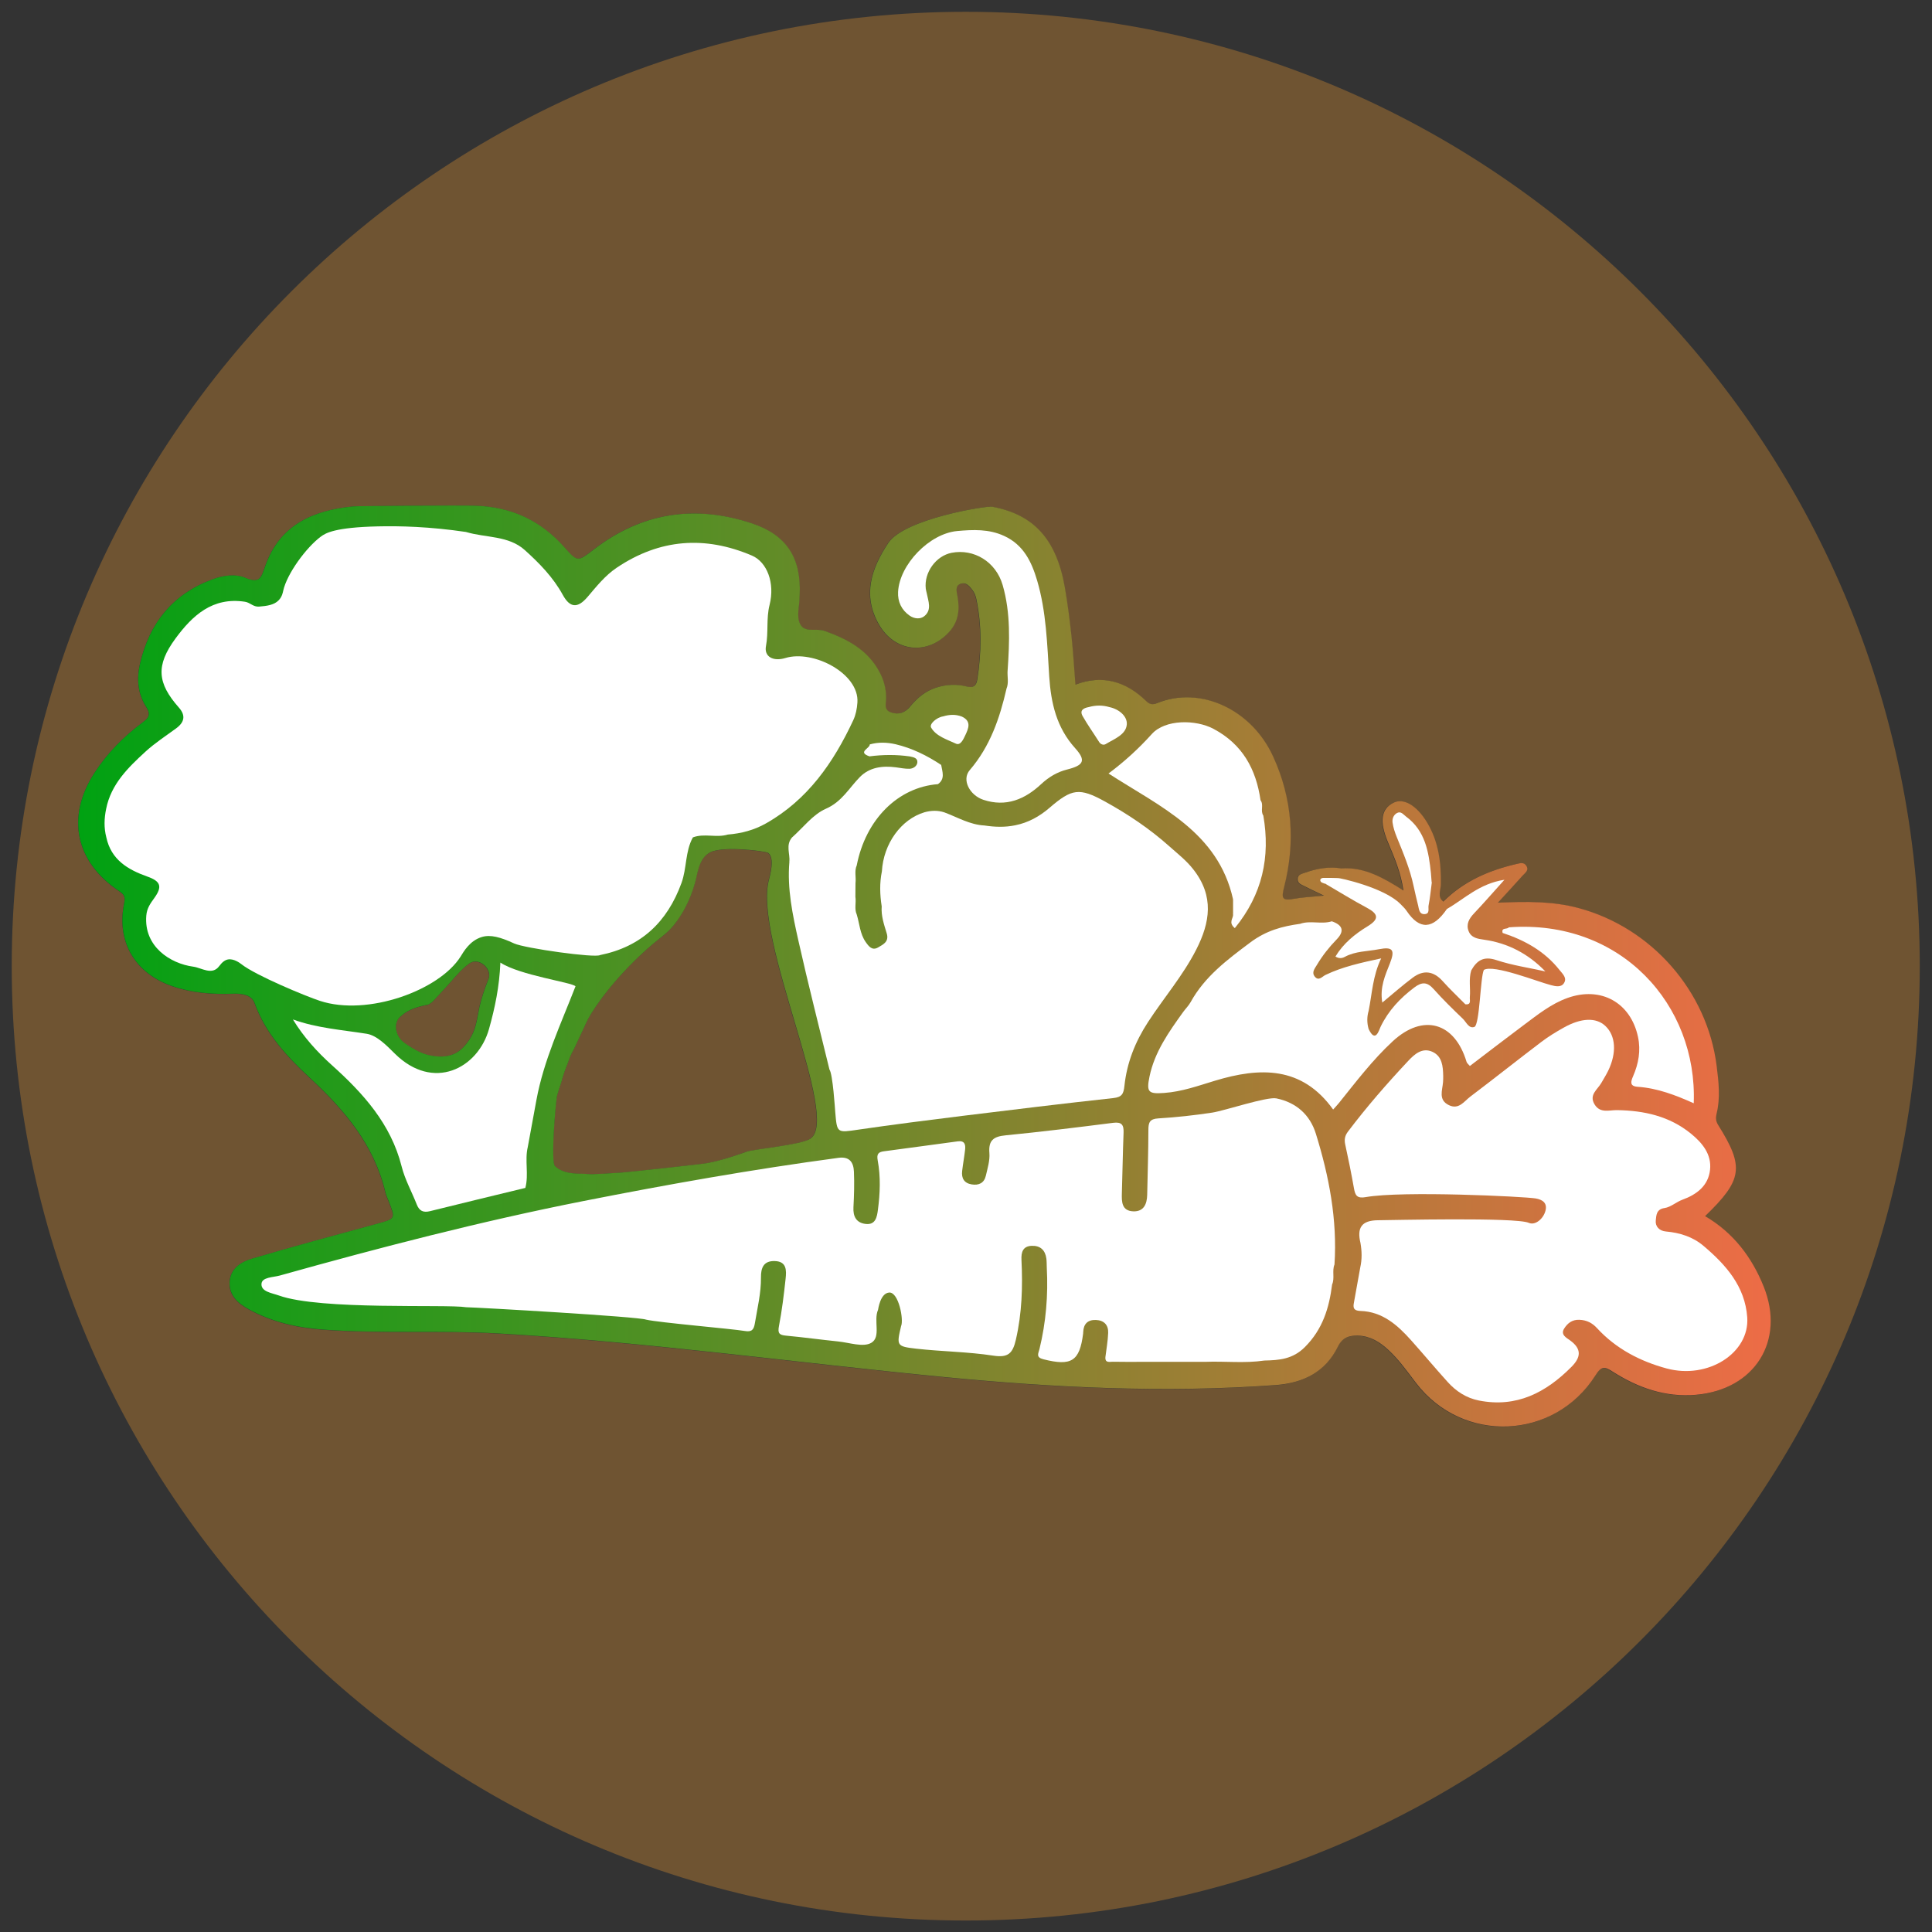 <svg style="fill-rule:evenodd;clip-rule:evenodd;stroke-linejoin:round;stroke-miterlimit:2;" xml:space="preserve" xmlns:xlink="http://www.w3.org/1999/xlink" xmlns="http://www.w3.org/2000/svg" version="1.1" viewBox="0 0 1949 1949" height="100%" width="100%">
    <rect x="0" y="0" width="1949" height="1949" fill="#333333" stroke="none"/>
    <g transform="matrix(1.361,0,0,1.317,-200.53,-197.017)">
        <path style="fill:rgb(111,84,50);" d="M863.169,158.637C1253.45,158.637 1570.31,486.197 1570.31,889.659C1570.31,1293.12 1253.45,1620.68 863.169,1620.68C472.891,1620.68 156.034,1293.12 156.034,889.659C156.034,486.197 472.891,158.637 863.169,158.637ZM1454.28,1135.32C1445.47,1112.59 1431.69,1093.91 1410.84,1081.27C1438.61,1053.48 1440.02,1043.65 1420.58,1011.56C1418.67,1008.42 1418.61,1005.86 1419.34,1002.77C1422.26,990.616 1420.87,978.48 1419.41,966.289C1412.49,908.834 1371.04,860.158 1316.96,845.217C1297.94,839.961 1278.72,840.138 1257.32,841.131C1264.29,833.258 1269.89,827.019 1275.37,820.658C1277.28,818.45 1280.67,816.407 1278.24,812.707C1276.43,809.969 1273.71,810.852 1270.97,811.504C1250.55,816.385 1231.9,824.755 1216.84,840.303C1212.21,836.659 1214.93,831.646 1215.01,827.405C1215.34,810.609 1213.37,794.421 1204.83,779.723C1197.11,766.428 1187.22,760.619 1179.7,764.65C1170.67,769.475 1169.4,779.016 1175.89,794.984C1180.57,806.49 1185.39,817.931 1187.3,831.8C1172.45,822.116 1158.38,813.635 1141.16,814.85C1131.85,813.315 1122.9,814.982 1114.18,818.218C1111.86,819.09 1108.74,819.477 1108.9,823.364C1109.01,826.378 1111.38,827.118 1113.32,828.156C1117.56,830.431 1121.91,832.496 1128.4,835.731C1119.14,836.703 1112.38,836.946 1105.8,838.205C1097.31,839.839 1096.78,837.631 1098.86,829.272C1107.33,794.995 1105.02,761.215 1090.61,728.882C1074.54,692.839 1036.64,674.784 1004.67,688.278C1001.39,689.659 999.247,689.294 996.63,686.655C981.718,671.659 964.424,666.226 944.225,674.077C943.253,661.434 942.59,649.254 941.33,637.129C940.016,624.606 938.499,612.073 936.405,599.672C930.167,562.646 913.301,543.663 882.451,537.778C878.264,536.971 817.474,547.053 805.553,565.583C793.087,584.952 786.272,605.436 798.492,627.764C810.242,649.242 834.575,651.882 850.545,633.915C857.744,625.81 858.62,616.468 856.815,606.253C856.227,602.918 854.881,598.457 859.079,596.889C863.384,595.266 866.044,598.976 868.309,602.245C869.665,604.188 870.402,606.463 870.862,608.793C874.942,629.167 874.622,649.574 871.534,670.058C870.765,675.215 868.469,676.75 863.694,675.513C856.088,673.547 848.558,673.89 841.038,676.385C833.037,679.025 826.948,684.314 821.789,690.818C817.911,695.71 813.222,697.367 807.539,695.346C801.857,693.314 804.046,688.102 803.993,684.126C803.897,677.236 802.38,670.941 799.282,664.824C790.47,647.376 775.195,639.083 758.178,632.866C752.186,630.669 743.64,634.589 740.276,627.731C737.242,621.558 739.88,613.773 739.827,606.695C739.816,605.116 739.816,607.093 739.891,605.513C741.226,577.112 730.341,559.322 704.267,550.444C662.01,536.055 622.711,542.294 587.183,570.652C575.476,580.005 575.251,580.181 565.755,569.073C548.055,548.356 526.275,537.8 499.239,536.993C487.948,536.662 412.396,537.203 408.967,537.546C379.175,540.571 354.553,551.769 343.882,583.13C340.998,591.6 340.047,597.044 329.259,592.306C321.653,588.971 312.563,590.407 304.466,593.532C275.187,604.829 258.042,626.936 251.089,657.944C248.482,669.55 249.369,681.023 255.607,691.05C259.388,697.146 257.348,699.686 252.776,703.208C238.858,713.92 226.798,726.574 217.334,741.648C196.259,775.195 203.052,809.682 235.269,831.999C238.922,834.528 240.375,836.284 239.381,841.231C233.399,870.914 247.222,895.207 275.027,905.08C289.757,910.303 304.979,911.462 320.339,910.855C326.983,910.59 333.82,911.893 335.945,917.989C344.149,941.465 359.969,959.045 376.996,975.377C402.622,999.969 424.573,1026.64 432.841,1062.84C433.353,1065.12 434.347,1067.3 435.191,1069.49C440.489,1083.33 440.457,1083.19 426.57,1087.12C395.636,1095.88 364.648,1104.43 333.905,1113.86C325.936,1116.3 318.043,1121.24 317.487,1131.58C316.9,1142.11 323.736,1148.12 331.737,1152.66C348.785,1162.35 367.297,1166.68 386.577,1168.16C429.807,1171.49 473.165,1168.56 516.416,1171.12C626.973,1177.67 736.665,1193.48 846.806,1204.5C928.533,1212.67 1010.3,1216.85 1092.36,1210.7C1112.91,1209.16 1129.37,1200.89 1138.73,1181.21C1142.02,1174.29 1147.05,1172.62 1153.55,1172.79C1162.51,1173.02 1169.59,1177.55 1175.91,1183.54C1183.85,1191.07 1190.05,1200.13 1196.54,1208.94C1231.03,1255.79 1298.99,1253.12 1329.59,1203.21C1334.06,1195.91 1336.37,1196.43 1342.29,1200.34C1361.03,1212.71 1381.2,1220.17 1404.06,1218.12C1447.52,1214.23 1470.38,1176.85 1454.28,1135.32ZM509.344,899.437C506.631,906.57 504.089,913.914 502.508,921.412C500.97,928.766 500.414,935.845 496.996,942.669C494.283,948.069 490.181,953.546 484.893,956.428C478.602,959.851 470.943,959.421 464.213,957.676C458.424,956.185 453.232,952.872 448.308,949.482C444.911,947.141 442.251,944.204 441.311,940.14C440.318,937.291 440.5,933.967 441.856,931.196C442.583,929.716 443.651,928.556 444.9,927.706C449.846,922.748 458.018,920.495 464.619,919.236C465.004,919.004 465.399,918.795 465.784,918.552C466.36,918.176 466.905,917.746 467.471,917.348C467.546,917.271 467.632,917.193 467.728,917.094C469.629,915.195 481.999,901.071 481.999,901.06C482.415,900.364 491.858,888.968 496.686,886.804C503.405,883.8 512.025,892.381 509.344,899.437ZM747.721,1021.99C740.393,1026.83 704.385,1030.06 700.55,1031.89C700.55,1031.89 683.288,1038.51 671.121,1040.66C665.983,1041.58 613.225,1047.45 607.831,1047.88C601.582,1048.38 587.119,1049.16 586.104,1049.13C583.957,1049.07 581.735,1048.97 579.492,1048.76C572.282,1048.82 564.057,1048.26 558.737,1043.07C555.116,1041.22 559.218,992.505 560.094,989.115C561.002,985.625 562.102,982.224 563.245,978.823C564.431,973.82 566.14,968.917 568.052,964.103C569.259,960.37 570.605,956.748 572.602,953.413L573.019,952.453C575.85,945.993 578.937,939.654 581.693,933.161C584.534,926.447 597.267,905.455 621.333,881.846C637.634,865.845 641.34,866.265 649.149,854.935C658.292,841.706 662.191,828.167 664.05,818.472C665.107,814.662 666.581,806.292 673.642,802.537C683.202,797.458 714.596,801.599 716.53,803.001C721.7,806.767 717.748,821.012 717.096,823.585C705.421,869.323 770.762,1006.76 747.721,1021.99ZM1255.04,881.912C1245.49,880.057 1238.45,882.685 1235.45,893.01C1233.08,899.823 1237.71,907.653 1232.62,914.157C1227.66,911.705 1224.75,906.979 1221.38,902.75C1211.75,890.614 1202.04,889.289 1189.58,898.134C1184.68,901.612 1181.15,906.946 1174.77,910.435C1174.22,902.242 1177.4,896.301 1179.41,890.128C1183.55,877.318 1179.77,872.338 1166.64,874.193C1159.06,875.264 1151.52,876.733 1142.78,878.82C1148.19,871.278 1154.6,867.557 1160.26,862.952C1172.4,853.024 1172.19,849.447 1158.72,840.888C1150.6,835.731 1142.28,830.917 1133.62,826.533C1134.47,822.944 1137.93,825.119 1139.76,823.607C1139.93,823.518 1140.1,823.419 1140.26,823.308C1144.38,824.192 1147.7,825.263 1150.11,826.124C1164.92,831.458 1183.7,842.887 1189.87,854.968C1194.26,863.592 1202.81,859.904 1209.53,859.087C1216.01,858.314 1220.04,853.886 1219.56,846.586C1224.11,847.956 1227.03,844.687 1230.22,842.247C1236.93,837.112 1243.99,832.628 1252.59,828.907C1248.18,835.345 1243.98,840.756 1239.29,845.747C1234.85,850.496 1231.63,855.73 1233.69,862.654C1235.82,869.787 1241.51,871.565 1247.9,872.471C1261.81,874.447 1273.32,882.144 1285.25,888.803C1275.16,886.329 1265.15,883.889 1255.04,881.912Z"></path>
    </g>
    <g transform="matrix(2.792,0,0,2.792,-225.305,-101.346)">
        <path style="fill:url(#_Linear1);fill-rule:nonzero;" d="M717.964,501.208C713.667,490.49 706.948,481.677 696.781,475.714C710.323,462.609 711.01,457.974 701.531,442.839C700.599,441.354 700.568,440.146 700.927,438.693C702.349,432.958 701.672,427.234 700.958,421.484C697.583,394.385 677.375,371.427 651.005,364.38C641.734,361.901 632.359,361.984 621.927,362.453C625.323,358.74 628.057,355.797 630.729,352.797C631.656,351.755 633.313,350.792 632.125,349.047C631.245,347.755 629.917,348.172 628.583,348.479C618.625,350.781 609.531,354.729 602.188,362.063C599.932,360.344 601.26,357.979 601.297,355.979C601.458,348.057 600.495,340.422 596.333,333.49C592.568,327.219 587.745,324.479 584.078,326.38C579.677,328.656 579.057,333.156 582.224,340.688C584.505,346.115 586.854,351.51 587.786,358.052C580.547,353.484 573.682,349.484 565.286,350.057C560.75,349.333 556.385,350.12 552.135,351.646C551,352.057 549.479,352.24 549.557,354.073C549.615,355.495 550.771,355.844 551.714,356.333C553.781,357.406 555.901,358.38 559.068,359.906C554.552,360.365 551.255,360.479 548.047,361.073C543.906,361.844 543.651,360.802 544.661,356.859C548.792,340.693 547.667,324.76 540.641,309.51C532.807,292.51 514.328,283.995 498.74,290.359C497.141,291.01 496.094,290.839 494.818,289.594C487.547,282.521 479.115,279.958 469.266,283.661C468.792,277.698 468.469,271.953 467.854,266.234C467.214,260.328 466.474,254.417 465.453,248.568C462.411,231.104 454.188,222.151 439.146,219.375C437.104,218.995 407.464,223.75 401.651,232.49C395.573,241.625 392.25,251.286 398.208,261.818C403.938,271.948 415.802,273.193 423.589,264.719C427.099,260.896 427.526,256.49 426.646,251.672C426.359,250.099 425.703,247.995 427.75,247.255C429.849,246.49 431.146,248.24 432.25,249.781C432.911,250.698 433.271,251.771 433.495,252.87C435.484,262.479 435.328,272.104 433.823,281.766C433.448,284.198 432.328,284.922 430,284.339C426.292,283.411 422.62,283.573 418.953,284.75C415.052,285.995 412.083,288.49 409.568,291.557C407.677,293.865 405.391,294.646 402.62,293.693C399.849,292.734 400.917,290.276 400.891,288.401C400.844,285.151 400.104,282.182 398.594,279.297C394.297,271.068 386.849,267.156 378.552,264.224C375.63,263.188 371.464,265.036 369.823,261.802C368.344,258.891 369.63,255.219 369.604,251.88C369.599,251.135 369.599,252.068 369.635,251.323C370.286,237.927 364.979,229.536 352.266,225.349C331.661,218.563 312.5,221.505 295.177,234.88C289.469,239.292 289.359,239.375 284.729,234.135C276.099,224.365 265.479,219.385 252.297,219.005C246.792,218.849 209.953,219.104 208.281,219.266C193.755,220.693 181.75,225.974 176.547,240.766C175.141,244.76 174.677,247.328 169.417,245.094C165.708,243.521 161.276,244.198 157.328,245.672C143.052,251 134.693,261.427 131.302,276.052C130.031,281.526 130.464,286.938 133.505,291.667C135.349,294.542 134.354,295.74 132.125,297.401C125.339,302.453 119.458,308.422 114.844,315.531C104.568,331.354 107.88,347.62 123.589,358.146C125.37,359.339 126.078,360.167 125.594,362.5C122.677,376.5 129.417,387.958 142.974,392.615C150.156,395.078 157.578,395.625 165.068,395.339C168.307,395.214 171.641,395.828 172.677,398.703C176.677,409.776 184.391,418.068 192.693,425.771C205.188,437.37 215.891,449.948 219.922,467.021C220.172,468.099 220.656,469.125 221.068,470.161C223.651,476.688 223.635,476.62 216.865,478.474C201.781,482.604 186.672,486.641 171.682,491.089C167.797,492.24 163.948,494.568 163.677,499.443C163.391,504.411 166.724,507.245 170.625,509.385C178.938,513.958 187.964,516 197.365,516.698C218.443,518.266 239.583,516.885 260.672,518.094C314.578,521.182 368.063,528.641 421.766,533.839C461.615,537.693 501.484,539.661 541.495,536.76C551.516,536.036 559.542,532.135 564.104,522.854C565.708,519.589 568.161,518.802 571.328,518.88C575.698,518.99 579.151,521.125 582.234,523.953C586.104,527.505 589.125,531.776 592.292,535.932C609.109,558.026 642.245,556.771 657.167,533.229C659.344,529.786 660.469,530.031 663.354,531.875C672.495,537.708 682.328,541.229 693.474,540.26C714.667,538.427 725.813,520.797 717.964,501.208ZM257.224,389.953C255.901,393.318 254.661,396.781 253.891,400.318C253.141,403.786 252.87,407.125 251.203,410.344C249.88,412.891 247.88,415.474 245.302,416.833C242.234,418.448 238.5,418.245 235.219,417.422C232.396,416.719 229.865,415.156 227.464,413.557C225.807,412.453 224.51,411.068 224.052,409.151C223.568,407.807 223.656,406.24 224.318,404.932C224.672,404.234 225.193,403.688 225.802,403.286C228.214,400.948 232.198,399.885 235.417,399.292C235.604,399.182 235.797,399.083 235.984,398.969C236.266,398.792 236.531,398.589 236.807,398.401C236.844,398.365 236.885,398.328 236.932,398.281C237.859,397.385 243.891,390.724 243.891,390.719C244.094,390.391 248.698,385.016 251.052,383.995C254.328,382.578 258.531,386.625 257.224,389.953ZM373.453,447.755C369.88,450.036 352.323,451.563 350.453,452.427C350.453,452.427 342.036,455.547 336.104,456.563C333.599,456.995 307.875,459.766 305.245,459.969C302.198,460.203 295.146,460.573 294.651,460.557C293.604,460.526 292.521,460.479 291.427,460.38C287.911,460.411 283.901,460.146 281.307,457.698C279.542,456.828 281.542,433.849 281.969,432.25C282.411,430.604 282.948,429 283.505,427.396C284.083,425.036 284.917,422.724 285.849,420.453C286.438,418.693 287.094,416.984 288.068,415.411C288.135,415.26 288.203,415.109 288.271,414.958C289.651,411.911 291.156,408.922 292.5,405.859C293.885,402.693 300.094,392.792 311.828,381.656C319.776,374.109 321.583,374.307 325.391,368.964C329.849,362.724 331.75,356.339 332.656,351.766C333.172,349.969 333.891,346.021 337.333,344.25C341.995,341.854 357.302,343.807 358.245,344.469C360.766,346.245 358.839,352.964 358.521,354.177C352.828,375.75 384.688,440.573 373.453,447.755ZM620.813,381.688C616.156,380.813 612.724,382.052 611.266,386.922C610.109,390.135 612.365,393.828 609.885,396.896C607.464,395.74 606.047,393.51 604.401,391.516C599.708,385.792 594.974,385.167 588.896,389.339C586.51,390.979 584.786,393.495 581.677,395.141C581.406,391.276 582.958,388.474 583.938,385.563C585.958,379.521 584.115,377.172 577.714,378.047C574.016,378.552 570.339,379.245 566.078,380.229C568.719,376.672 571.844,374.917 574.599,372.745C580.521,368.063 580.417,366.375 573.849,362.339C569.891,359.906 565.833,357.635 561.615,355.568C562.026,353.875 563.714,354.901 564.604,354.188C564.688,354.146 564.771,354.099 564.849,354.047C566.859,354.464 568.479,354.969 569.651,355.375C576.875,357.891 586.031,363.281 589.036,368.979C591.177,373.047 595.349,371.307 598.625,370.922C601.786,370.557 603.75,368.469 603.516,365.026C605.734,365.672 607.156,364.13 608.714,362.979C611.984,360.557 615.427,358.443 619.62,356.688C617.469,359.724 615.422,362.276 613.135,364.63C610.969,366.87 609.401,369.339 610.406,372.604C611.443,375.969 614.219,376.807 617.333,377.234C624.115,378.167 629.729,381.797 635.547,384.938C630.625,383.771 625.745,382.62 620.813,381.688Z"></path>
    </g>
    <g transform="matrix(2.792,0,0,2.792,-225.305,-101.346)">
        <path style="fill:white;fill-rule:nonzero;" d="M249.094,228.521C256.198,230.656 264.427,229.75 270.307,235.042C275.552,239.766 280.542,244.849 284.036,251.229C286.651,256.005 289.427,256.146 292.964,252.01C296.229,248.182 299.302,244.266 303.573,241.396C319.073,230.995 335.37,229.792 352.375,237.036C357.823,239.359 360.766,246.901 358.755,254.865C357.505,259.828 358.401,264.776 357.458,269.719C356.714,273.615 360.109,275.385 364.464,274.052C374.516,270.984 391.208,279.63 390.495,290.12C390.339,292.417 389.906,294.578 388.995,296.531C381.865,311.813 372.536,325.302 357.396,333.839C353.146,336.24 348.516,337.448 343.661,337.839C339.531,339.099 335.151,337.302 331.047,338.865C328.219,343.99 328.896,349.948 326.917,355.37C321.76,369.474 312.359,378.38 297.521,381.38C295.76,382.51 270.255,378.932 266.453,377.177C261.49,374.885 257.953,373.938 254.88,374.828C250.401,376.12 248.125,380.323 247.12,381.917C239.406,394.161 213.495,403.589 196.297,397.932C191.234,396.271 173.026,388.734 167.875,384.641C167.318,384.198 165.125,382.604 163.094,382.964C162.057,383.146 161.021,383.854 159.917,385.354C157.339,388.865 153.516,385.974 150.552,385.578C142.182,384.458 132.62,378.276 133.557,367.104C133.781,364.406 135.063,362.703 136.464,360.75C139.406,356.656 138.781,354.734 133.979,353.031C126.875,350.516 120.844,346.943 119.115,338.854C118.219,335.427 118.328,331.99 119.052,328.552C120.818,319.641 126.964,313.651 133.255,307.885C136.661,304.766 140.599,302.208 144.344,299.464C147.323,297.276 147.875,294.839 145.339,291.969C137.526,283.135 136.896,276.786 144.12,266.974C150.198,258.729 157.474,251.917 169.219,253.724C171.094,254.01 172.219,255.646 174.302,255.474C177.083,255.24 179.714,254.927 181.391,253.188C182.646,251.891 182.901,250.318 183.021,249.771C184.328,243.688 191.318,234.099 196.667,230.151C198.359,228.896 201.745,226.849 217.188,226.49C224.901,226.307 235.849,226.547 249.104,228.516L249.094,228.521Z"></path>
        <path style="fill:white;fill-rule:nonzero;" d="M480.094,526.677C480.448,523.745 480.99,520.823 481.099,517.88C481.203,515.047 479.609,513.339 476.667,513.229C473.682,513.12 472.198,514.682 472.078,517.609C472.068,517.797 472.073,517.984 472.047,518.172C470.776,528.167 467.813,529.979 457.688,527.427C454.896,526.724 455.885,525.344 456.276,523.74C458.625,514.089 459.448,504.292 458.922,494.375C458.865,493.26 458.911,492.13 458.766,491.026C458.354,487.984 456.573,486.318 453.479,486.438C450.24,486.563 449.641,488.781 449.771,491.51C450.245,501.208 449.953,510.802 447.745,520.37C446.609,525.276 444.995,526.943 439.589,526.115C430.406,524.703 421.026,524.651 411.776,523.604C404.594,522.786 404.625,522.5 406.271,515.448C407.307,513.24 405.401,503.057 401.964,503.318C398.698,503.573 398.016,509.406 397.948,509.563C396.219,513.5 399.151,519.401 395.479,521.505C392.552,523.177 387.578,521.401 383.531,520.99C377.245,520.349 370.979,519.474 364.688,518.891C362.229,518.667 361.651,518.016 362.151,515.427C363.24,509.792 363.927,504.068 364.547,498.354C364.87,495.349 365.005,492.021 360.536,491.938C356.531,491.865 355.609,494.479 355.646,497.875C355.703,503.479 354.365,508.901 353.453,514.385C353.078,516.635 352.422,517.651 349.844,517.214C345.083,516.401 318.87,514.198 314.13,513.104C311.531,512.031 253.438,508.708 249.12,508.625C241.922,507.458 196.474,509.766 181.484,504.391C178.979,503.49 175.01,503.021 175.172,500.203C175.318,497.719 179.354,497.854 181.797,497.172C218.042,487.021 254.458,477.578 291.401,470.276C322.021,464.234 352.74,458.786 383.677,454.641C387.745,454.094 389.099,456.37 389.234,459.646C389.417,463.917 389.292,468.214 389.063,472.484C388.88,475.797 390.057,478.089 393.391,478.521C397.089,479 397.573,475.969 397.906,473.396C398.688,467.469 398.922,461.469 397.828,455.583C397.38,453.182 398.146,452.536 400.089,452.276C408.958,451.073 417.839,449.922 426.708,448.693C429.214,448.344 429.615,449.776 429.406,451.672C429.12,454.26 428.635,456.828 428.339,459.411C428.042,461.99 429.026,463.792 431.776,464.245C434.354,464.672 436.281,463.755 436.891,461.135C437.516,458.427 438.401,455.604 438.182,452.911C437.807,448.339 439.661,446.948 443.964,446.521C456.958,445.24 469.927,443.646 482.88,441.995C486.057,441.589 486.771,442.781 486.661,445.609C486.37,452.87 486.281,460.135 486.047,467.396C485.948,470.557 486.01,473.802 490.141,473.974C493.964,474.13 495.125,471.344 495.198,467.99C495.365,460.167 495.615,452.344 495.63,444.521C495.635,441.875 496.104,440.583 499.208,440.396C505.719,440.005 512.224,439.281 518.672,438.307C523.203,437.62 538.458,432.464 541.88,433.167C549.026,434.635 554.01,439.047 556.151,445.958C560.911,461.318 563.927,476.979 562.87,493.188C561.917,495.516 563.031,498.089 562.01,500.411C560.948,508.911 558.589,516.609 552.156,523.036C547.786,527.406 542.906,527.771 537.547,527.885C530.422,528.948 523.26,528.073 516.125,528.354L493.75,528.354C490.078,528.354 486.411,528.406 482.745,528.323C481.63,528.302 479.938,528.87 480.099,526.672L480.094,526.677Z"></path>
        <path style="fill:white;fill-rule:nonzero;" d="M399.339,351.156C399.906,341.135 406.271,332.307 414.75,329.781C417.141,329.125 419.526,329.036 421.906,329.823C426.682,331.589 431.151,334.313 436.422,334.563C440.13,335.135 443.839,335.255 447.536,334.484C452.229,333.547 456.286,331.292 459.849,328.224C467.953,321.26 470.604,320.734 480.047,325.958C488.339,330.542 496.172,335.797 503.297,342.172C506.271,344.833 509.271,347.115 511.854,350.411C519.464,360.12 517.927,369.589 512.917,379.406C508.12,388.807 501.203,396.823 495.474,405.625C490.854,412.708 487.859,420.313 486.974,428.63C486.667,431.552 486.078,432.708 482.922,433.057C464.776,435.036 446.651,437.24 428.536,439.474C415.969,441.026 403.401,442.63 390.87,444.453C383.099,445.589 383.141,445.792 382.49,438.167C382.396,437.063 381.609,424.432 380.396,422.745C376.63,407.229 372.661,391.755 369.172,376.182C367.083,366.844 365.068,357.411 365.917,347.698C367.068,344.849 365.484,341.698 366.88,338.875C370.906,335.323 374.406,330.568 379.094,328.521C384.922,325.974 387.474,321.021 391.417,317.026C394.891,313.505 399.568,312.917 404.38,313.542C406.031,313.76 407.693,314.12 409.333,314.068C410.672,314.021 412.031,313.12 412.156,311.771C412.302,310.156 410.719,309.88 409.432,309.609C404.578,308.911 399.719,308.953 394.865,309.583C390.354,308.047 395.036,306.708 394.958,305.271C398.057,304.391 401.167,304.5 404.281,305.203C410.266,306.62 415.672,309.302 420.76,312.682C421.167,315.13 422.286,317.698 419.594,319.625C405.125,320.74 393.479,332.391 390.25,348.984C389.339,351.068 390.073,353.26 389.802,355.385C389.792,357.036 389.781,358.688 389.766,360.333C390.104,362.448 389.323,364.646 390.25,366.719C391.281,370.057 391.391,373.698 393.505,376.693C394.625,378.276 395.813,379.885 398.005,378.604C399.859,377.516 402,376.542 401.083,373.526C400.12,370.37 399.01,367.193 399.271,363.792C398.609,359.578 398.474,355.365 399.333,351.156L399.339,351.156Z"></path>
        <path style="fill:white;fill-rule:nonzero;" d="M574.219,468.833C570.99,469.406 570.365,468.229 569.906,465.646C568.964,460.354 567.911,455.078 566.75,449.823C566.359,448.031 566.62,446.651 567.734,445.177C574.484,436.24 581.833,427.807 589.484,419.646C591.771,417.203 594.599,414.646 598.292,416.354C601.786,417.969 602.078,421.578 602.151,425.016C602.167,425.76 602.146,426.505 602.094,427.25C601.875,430.281 600.271,433.714 604.224,435.615C607.813,437.344 609.714,434.214 611.938,432.531C620.563,426.01 629.026,419.276 637.641,412.74C640.151,410.828 642.885,409.172 645.641,407.625C652.042,404.016 657.422,403.859 660.755,407.005C664.495,410.531 664.901,416.661 661.776,423.151C661.052,424.656 660.135,426.068 659.318,427.526C657.953,429.969 654.708,431.844 656.854,435.354C658.875,438.656 662.151,437.359 665,437.406C674.745,437.568 683.875,439.573 691.641,445.88C695.807,449.271 699.172,453.37 698.568,458.958C697.953,464.677 693.839,467.87 688.578,469.781C686.349,470.594 684.37,472.464 682.12,472.786C679.094,473.219 679.172,475.495 678.964,477.172C678.693,479.401 680.214,481.047 682.615,481.255C687.641,481.703 692.328,483.177 696.177,486.432C704.286,493.281 711.214,501.068 712.005,512.276C712.911,525.109 697.88,534.807 682.854,530.74C673.307,528.156 664.568,523.63 657.703,516.151C656.005,514.302 653.984,513.26 651.344,513.161C648.698,513.063 647.047,514.443 645.849,516.344C644.453,518.563 646.698,519.667 647.958,520.578C652.24,523.672 651.964,526.688 648.484,530.182C639.245,539.469 628.677,545 615.089,542.339C610.536,541.448 606.833,539.026 603.792,535.667C599.292,530.688 594.995,525.531 590.521,520.531C585.604,515.036 580.177,510.224 572.271,509.969C569.115,509.87 569.693,508.115 570.021,506.25C570.734,502.24 571.469,498.229 572.188,494.219C572.854,491.271 572.771,488.313 572.25,485.354C570.964,479.99 572.568,477.234 578.62,477.193C583.161,477.167 628.448,476.052 633.083,478.135C635.344,479.146 638.307,476.771 639.099,473.781C639.839,470.979 638.083,469.74 635.542,469.313C631.542,468.635 587.484,466.49 574.214,468.828L574.219,468.833Z"></path>
        <path style="fill:white;fill-rule:nonzero;" d="M625.849,371.359C666.391,368.365 694.057,399.432 692.672,434.927C686.094,431.979 679.526,429.458 672.401,428.974C669.443,428.771 669.922,427.089 670.766,425.146C672.74,420.609 673.583,415.88 672.542,410.979C669.896,398.505 659.099,392.563 647.047,396.885C641.156,399 636.339,402.88 631.417,406.547C624.854,411.443 618.375,416.448 611.786,421.458C611.255,420.823 610.74,420.464 610.599,419.995C606.318,405.661 594.906,402.37 583.911,412.536C576.641,419.255 570.656,427.151 564.469,434.844C563.891,435.563 563.245,436.229 562.385,437.193C551.099,421.448 535.943,421.87 519.729,426.766C513.693,428.589 507.786,430.74 501.359,431.198C495.677,431.604 494.854,430.99 496.026,425.313C497.875,416.37 503.021,409.156 508.193,401.953C509.057,400.75 510.172,399.688 510.88,398.401C516,389.125 524.063,383.104 532.417,376.849C538.167,372.536 543.922,370.99 550.438,370.094C554.177,368.771 558.151,370.37 561.906,369.182C565.948,370.578 566.521,372.771 563.63,375.75C560.943,378.516 558.578,381.5 556.583,384.833C555.682,386.344 554.484,387.677 555.818,389.24C557.208,390.859 558.464,389.109 559.646,388.547C565.776,385.615 572.323,384.177 579.74,382.578C576.661,388.99 576.458,395.354 575.214,401.505C574.568,403.703 574.573,405.901 575.208,408.099C577.698,413.333 578.932,408.521 579.552,407.24C582.385,401.417 586.578,396.953 591.703,393.099C594.51,390.984 596.396,391.083 598.729,393.703C602.052,397.438 605.646,400.938 609.255,404.401C610.49,405.589 611.406,408.047 613.401,407.354C615.359,406.677 615.552,389.271 616.849,386.74C620.443,384.656 636.203,391 641.12,392.255C642.688,392.656 644.714,393.146 645.75,391.573C647.021,389.646 645.297,388.193 644.151,386.75C638.807,380 631.651,376.031 623.625,373.385C623.047,371.266 625.292,372.224 625.859,371.354L625.849,371.359Z"></path>
        <path style="fill:white;fill-rule:nonzero;" d="M288.641,392.656C283.406,406.182 277.156,419.365 274.51,433.781C273.479,439.417 272.438,445.052 271.401,450.693C270.224,455.578 271.813,460.63 270.516,465.51C259.031,468.302 247.542,471.057 236.078,473.911C233.656,474.516 232.203,473.849 231.292,471.531C229.49,466.927 227.005,462.505 225.813,457.755C221.948,442.406 211.969,431.38 200.693,421.234C195.286,416.37 190.464,411.078 186.531,404.646C195.24,407.792 204.276,408.401 213.193,409.823C216.87,410.411 220.375,414.042 223.307,416.948C237.24,430.771 253.391,422.385 257.396,408.052C259.521,400.464 261.146,392.771 261.495,384.099C268.5,388.703 287.333,391.219 288.641,392.661L288.641,392.656Z"></path>
        <path style="fill:white;fill-rule:nonzero;" d="M444.766,278.583C445.474,268.198 445.901,257.771 442.964,247.656C440.51,239.224 432.552,234.484 424.536,236.036C418.849,237.141 414.51,243.167 415.198,249.042C415.26,249.594 415.453,250.125 415.557,250.677C416.099,253.536 417.479,256.667 414.651,258.943C413.224,260.094 411.063,259.906 409.411,258.776C406.427,256.724 405.005,253.682 405.188,250.167C405.698,240.271 416.49,229.089 426.542,228.172C432.26,227.651 437.995,227.401 443.505,229.938C450.521,233.161 453.432,239.276 455.432,246.047C458.766,257.354 459.047,269.094 459.802,280.719C460.438,290.359 462.432,299.156 469.141,306.599C473.224,311.125 472.26,312.828 466.234,314.344C462.74,315.219 459.661,317.026 456.885,319.615C451.031,325.083 444.245,328.005 436.016,325.286C431.068,323.646 428.089,318.047 431.068,314.573C438.448,305.974 441.917,295.813 444.37,285.104C445.25,282.974 444.599,280.755 444.76,278.578L444.766,278.583Z"></path>
        <path style="fill:white;fill-rule:nonzero;" d="M526.229,361.271C520.839,336.865 499.797,327.797 481.224,315.776C487.005,311.464 492.146,306.76 496.896,301.49C501.661,296.208 512.667,296.182 519.208,299.672C529.656,305.245 534.542,314.214 536.151,325.443C537.411,327.115 535.99,329.276 537.156,330.969C539.755,345.958 536.813,359.464 526.859,371.646C524.385,369.615 526.365,368.125 526.229,366.708C526.865,364.896 526.865,363.089 526.229,361.271Z"></path>
        <path style="fill:white;fill-rule:nonzero;" d="M586.698,362.938C587.479,363.734 588.318,364.51 588.932,365.422C593.609,372.38 598.411,372.161 603.495,364.719C609.818,361.12 615.13,355.578 624.271,354.177C620.057,358.859 616.766,362.656 613.307,366.302C611.5,368.203 610.328,370.245 611.354,372.786C612.302,375.13 614.51,375.495 616.859,375.823C625.479,377.031 632.865,380.875 639.063,387.286C633.151,385.969 627.089,385.099 621.37,383.198C616.75,381.667 614.313,383.318 612.271,386.953C611.307,390.135 612.063,393.401 611.771,396.615C611.672,397.661 612.417,399.417 610.156,399.167C607.427,396.401 604.589,393.74 602.005,390.849C598.714,387.156 595.078,386.62 591.182,389.516C587.547,392.219 584.151,395.245 580.141,398.547C579.193,393 581.203,388.693 582.896,384.385C584.781,379.583 584.021,378.276 578.901,379.276C574.781,380.078 570.417,379.943 566.573,382.042C565.594,382.573 564.495,382.708 563.214,381.911C566.068,377.172 570.224,373.797 574.807,371.005C579.167,368.344 578.734,366.5 574.495,364.25C569.458,361.573 564.609,358.547 559.677,355.677C559.948,352.438 562.922,354.833 564.13,353.557C564.516,353.443 580.823,356.932 586.698,362.938Z"></path>
        <path style="fill:white;fill-rule:nonzero;" d="M481.557,291.792C485.042,292.516 488.031,295.104 487.833,298.005C487.578,301.755 483.266,303.302 480.172,305.167C479.474,305.589 478.422,305.344 477.807,304.359C475.849,301.245 473.693,298.25 471.88,295.057C470.677,292.943 472.198,292.115 474.083,291.781C476.578,291.078 479.068,291.042 481.557,291.792Z"></path>
        <path style="fill:white;fill-rule:nonzero;" d="M428.245,295.219C431.828,296.911 430.604,299.552 429.448,302.01C428.771,303.438 427.745,305.771 426.078,304.99C422.844,303.479 418.906,302.313 417.12,299.177C416.411,297.938 419.01,295.536 421.453,295.141C423.724,294.464 425.99,294.333 428.245,295.219Z"></path>
        <path style="fill:white;fill-rule:nonzero;" d="M564.135,353.557C563.068,355.141 560.589,353.771 559.677,355.677C559.068,355.411 558.219,355.302 557.911,354.839C557.396,354.063 558.063,353.521 558.828,353.5C560.599,353.448 562.365,353.531 564.135,353.557Z"></path>
        <path style="fill:white;fill-rule:nonzero;" d="M366.88,338.875C366.427,341.802 367.828,344.927 365.917,347.698C366.188,344.75 364.51,341.594 366.88,338.875Z"></path>
        <path style="fill:white;fill-rule:nonzero;" d="M526.229,361.271C527.641,363.083 527.646,364.896 526.229,366.708L526.229,361.271Z"></path>
        <path style="fill:white;fill-rule:nonzero;" d="M598.026,355.219C597.656,357.969 597.406,360.745 596.865,363.464C596.651,364.552 597.422,366.464 595.484,366.583C593.469,366.708 593.422,364.828 593.083,363.427C592.516,361.099 591.948,358.776 591.453,356.432C590.151,350.286 587.734,344.531 585.375,338.75C584.688,337.063 584.094,335.276 583.849,333.484C583.682,332.255 584.13,330.833 585.365,330.109C586.865,329.234 587.698,330.578 588.714,331.323C595.667,336.443 596.917,344.047 597.724,351.839C597.839,352.943 597.932,355.208 598.031,355.219L598.026,355.219Z"></path>
    </g>
    <defs>
        <linearGradient gradientTransform="matrix(611.532,0,0,332.77,108.949,385.341)" gradientUnits="userSpaceOnUse" y2="0" x2="1" y1="0" x1="0" id="_Linear1"><stop style="stop-color:rgb(0,162,18);stop-opacity:1" offset="0"></stop><stop style="stop-color:rgb(237,108,70);stop-opacity:1" offset="1"></stop></linearGradient>
    </defs>
</svg>
